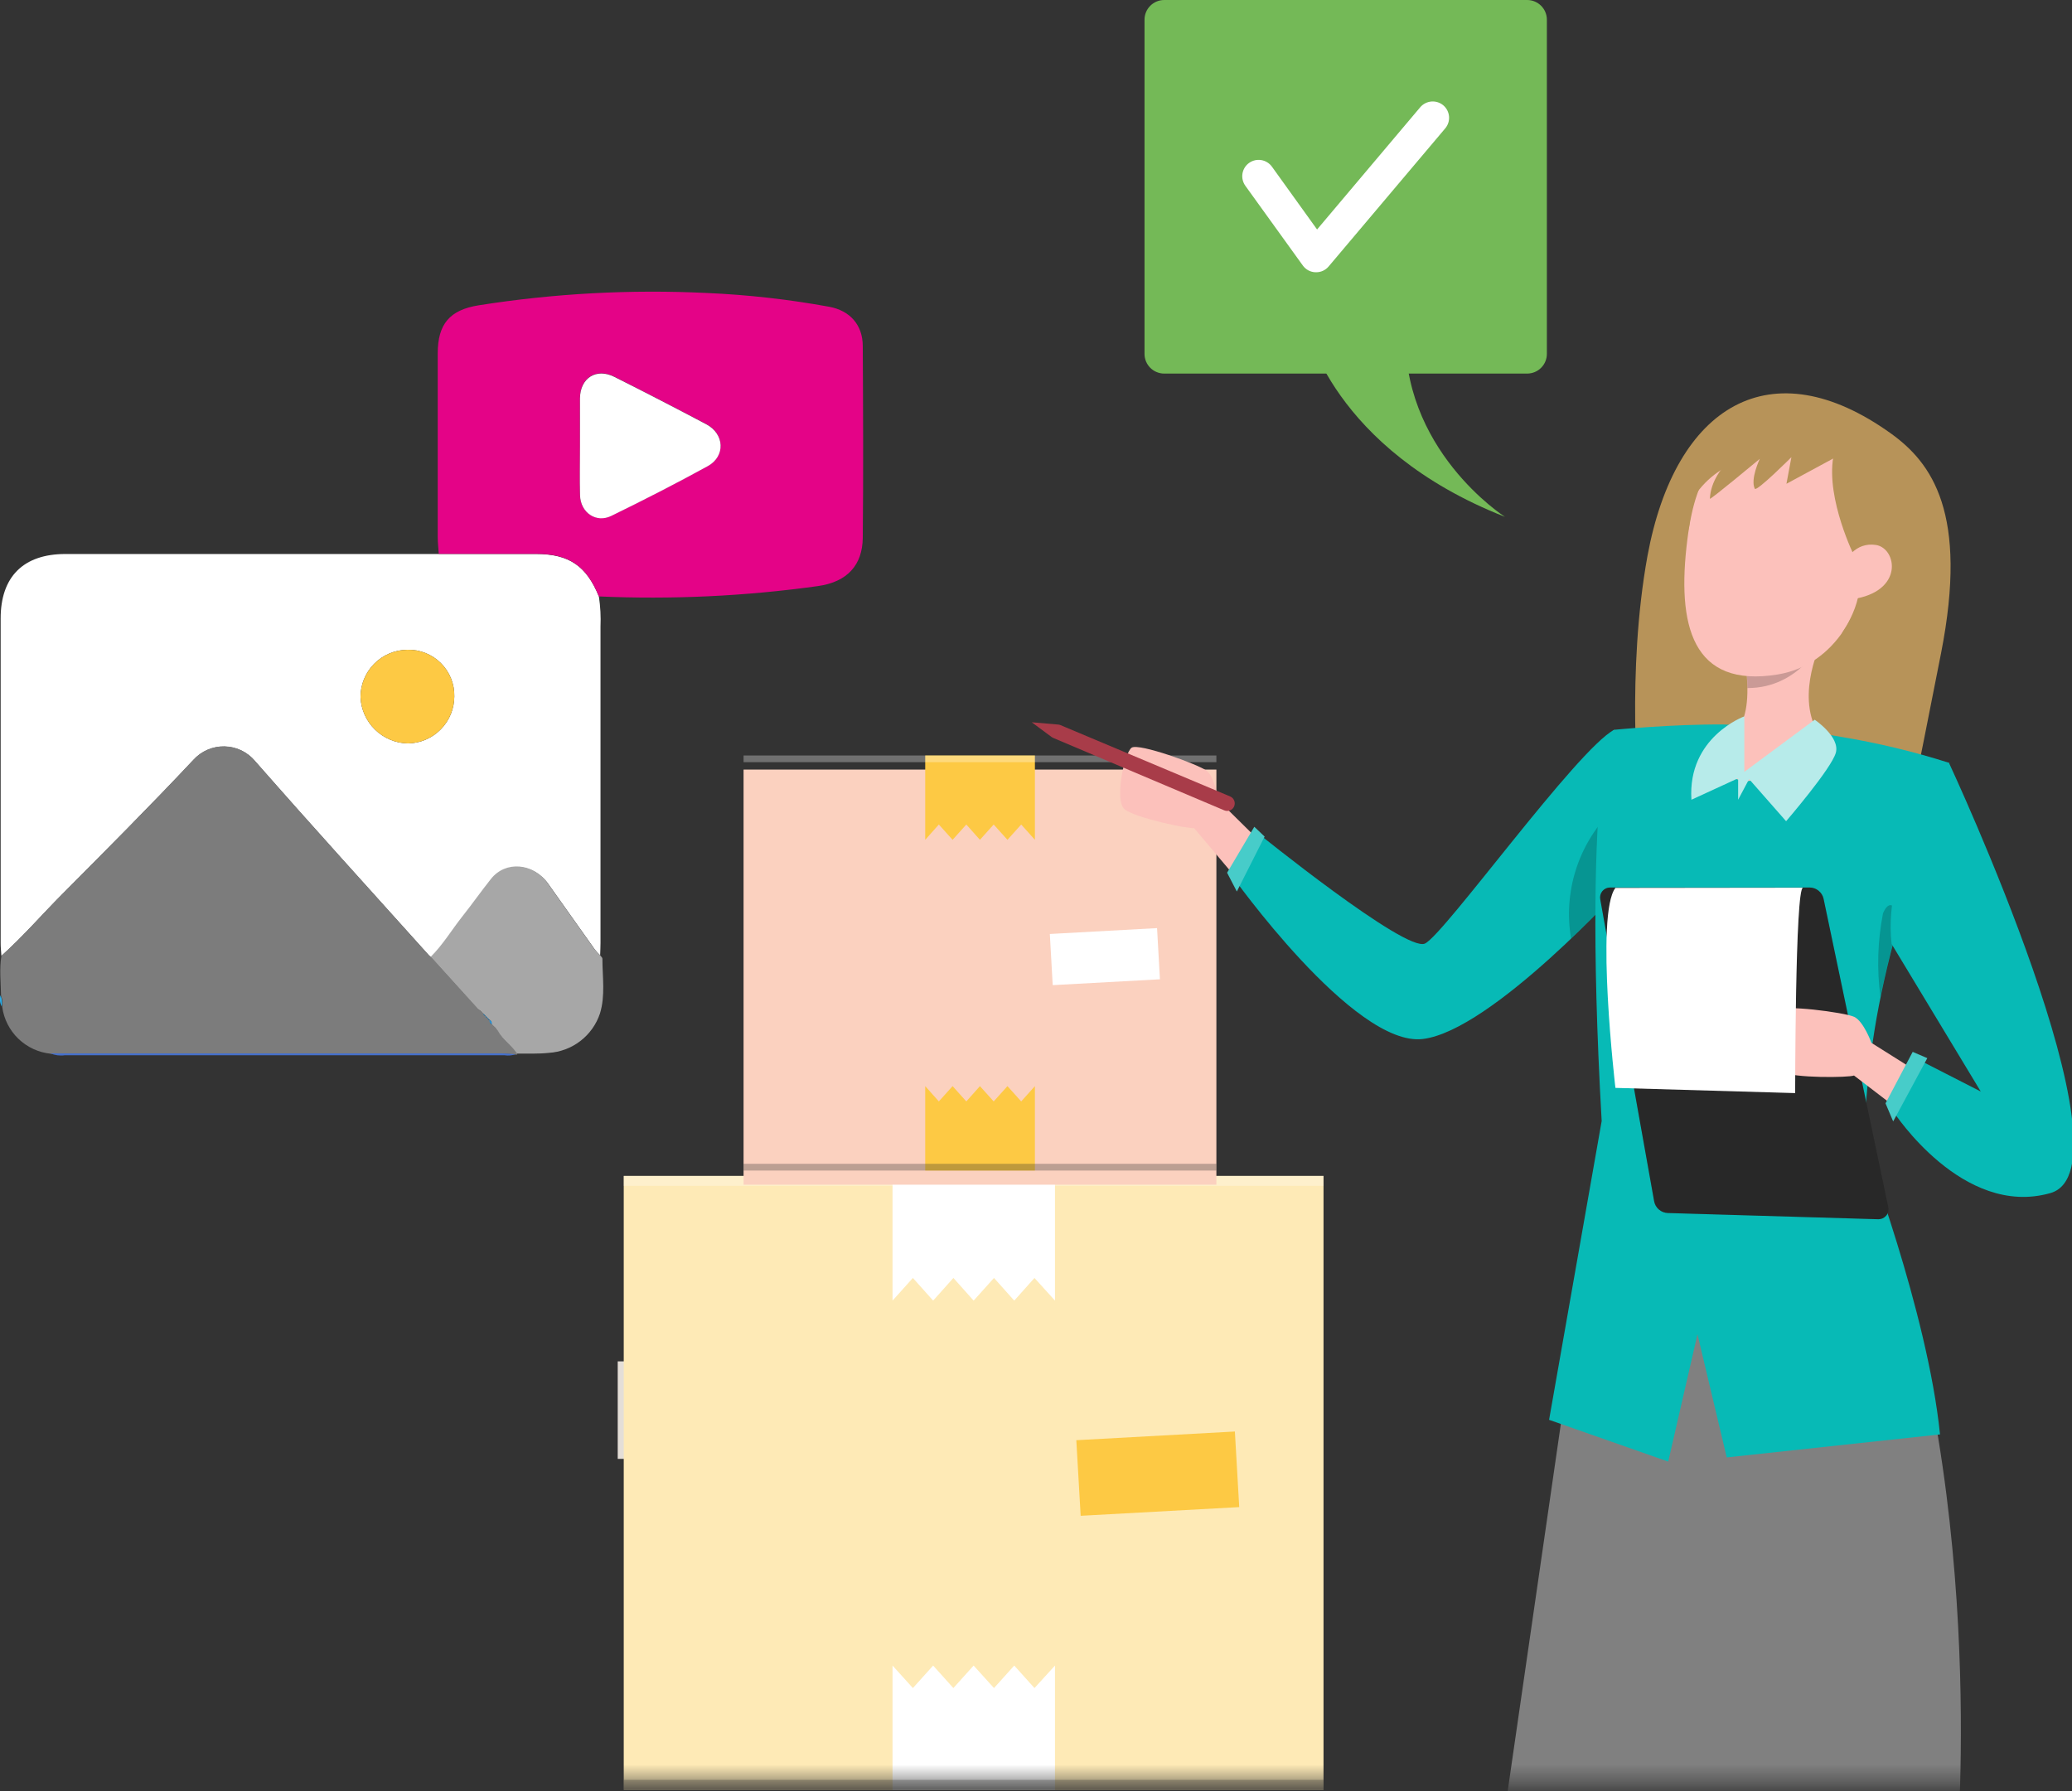 <svg width="118" height="102" viewBox="0 0 118 102" fill="none" xmlns="http://www.w3.org/2000/svg">
<rect x="0" y="0" width="118" height="102" fill="#333333" stroke="none"/>
<g clip-path="url(#clip0_4159_6792)">
<mask id="mask0_4159_6792" style="mask-type:luminance" maskUnits="userSpaceOnUse" x="-18" y="-5" width="144" height="107">
<path d="M125.308 -4.739H-17.482V101.564H125.308V-4.739Z" fill="white"/>
</mask>
<g mask="url(#mask0_4159_6792)">
<path d="M0.079 54.439C0.065 54.191 0.037 53.966 0.037 53.728C0.037 47.562 0.037 41.394 0.037 35.225C0.037 32.843 1.334 31.553 3.721 31.551H24.991H30.524C32.403 31.551 33.4 32.227 34.108 33.977C34.193 34.545 34.223 35.119 34.198 35.693V53.696C34.198 53.944 34.185 54.172 34.178 54.409C34.065 54.299 33.96 54.182 33.863 54.058C32.981 52.821 32.102 51.584 31.228 50.344C30.402 49.175 28.823 49.044 27.993 50.096C27.43 50.807 26.907 51.547 26.344 52.258C25.749 53.013 25.254 53.847 24.564 54.531C24.517 54.495 24.472 54.456 24.43 54.414C21.124 50.733 17.789 47.074 14.527 43.35C14.314 43.094 14.048 42.888 13.748 42.743C13.447 42.599 13.12 42.521 12.786 42.515C12.453 42.508 12.123 42.573 11.817 42.705C11.511 42.837 11.237 43.034 11.014 43.281C8.575 45.883 6.056 48.403 3.538 50.936C2.38 52.092 1.307 53.342 0.079 54.439ZM23.196 37.005C22.484 37.012 21.804 37.3 21.305 37.807C20.805 38.314 20.527 38.997 20.531 39.708C20.562 40.409 20.86 41.071 21.364 41.56C21.867 42.049 22.538 42.328 23.241 42.34C23.942 42.325 24.61 42.037 25.102 41.537C25.594 41.037 25.871 40.365 25.873 39.664C25.881 39.311 25.817 38.961 25.684 38.634C25.552 38.307 25.355 38.01 25.105 37.762C24.855 37.513 24.556 37.318 24.228 37.188C23.9 37.057 23.549 36.995 23.196 37.005Z" fill="white"/>
<path d="M34.106 33.967C33.397 32.217 32.401 31.541 30.521 31.541H24.988C24.968 31.224 24.929 30.91 24.929 30.593C24.929 27.104 24.929 23.614 24.929 20.125C24.929 18.449 25.618 17.649 27.264 17.387C31.559 16.709 35.913 16.474 40.256 16.686C42.594 16.788 44.923 17.05 47.225 17.471C48.41 17.692 49.129 18.506 49.134 19.699C49.154 23.346 49.173 26.993 49.134 30.642C49.114 32.147 48.288 33.14 46.578 33.378C42.447 33.954 38.273 34.151 34.106 33.967ZM33.03 25.401C33.03 26.332 33.008 27.265 33.03 28.196C33.06 29.186 33.942 29.793 34.815 29.367C36.667 28.463 38.506 27.53 40.309 26.532C41.33 25.965 41.255 24.695 40.219 24.151C38.484 23.235 36.74 22.335 34.989 21.452C33.96 20.935 33.045 21.509 33.028 22.665C33.018 23.576 33.03 24.49 33.03 25.401Z" fill="#E40387"/>
<path d="M0.079 54.439C1.306 53.342 2.38 52.092 3.535 50.926C6.049 48.393 8.572 45.873 11.012 43.271C11.235 43.024 11.509 42.828 11.815 42.695C12.12 42.563 12.451 42.498 12.784 42.505C13.117 42.511 13.445 42.589 13.745 42.733C14.045 42.878 14.311 43.084 14.524 43.34C17.787 47.054 21.121 50.723 24.428 54.404C24.47 54.446 24.515 54.485 24.562 54.52L27.252 57.491L27.413 57.613L27.537 57.734C27.537 57.75 27.54 57.766 27.546 57.781C27.552 57.796 27.562 57.809 27.573 57.821C27.585 57.832 27.598 57.841 27.613 57.847C27.628 57.853 27.645 57.856 27.661 57.855C27.659 57.871 27.661 57.888 27.667 57.903C27.672 57.918 27.681 57.932 27.692 57.944C27.703 57.955 27.717 57.964 27.732 57.97C27.747 57.975 27.764 57.978 27.78 57.977C27.778 57.993 27.779 58.009 27.785 58.025C27.79 58.04 27.799 58.054 27.81 58.066C27.822 58.077 27.835 58.086 27.851 58.092C27.866 58.097 27.882 58.099 27.899 58.098C27.885 58.147 27.89 58.2 27.913 58.246C27.936 58.291 27.975 58.327 28.023 58.346L28.146 58.469L28.27 58.591L28.392 58.754C28.662 59.249 29.16 59.564 29.47 60.032L29.441 60.061H29.396C29.148 60.044 28.883 60.012 28.627 60.012H6.708C5.439 60.012 4.167 60.012 2.898 60.012C2.202 59.944 1.55 59.643 1.047 59.159C0.544 58.674 0.22 58.035 0.126 57.343C0.163 57.126 0.14 56.904 0.06 56.699C0.045 55.934 -0.04 55.184 0.079 54.439Z" fill="#7C7C7C"/>
<path d="M29.438 60.002C29.128 59.534 28.63 59.227 28.36 58.724L28.238 58.561L28.114 58.44L27.99 58.316C28.002 58.267 27.995 58.215 27.973 58.17C27.95 58.125 27.913 58.089 27.866 58.068L27.747 57.947L27.628 57.825L27.505 57.704L27.381 57.583L27.219 57.462L24.53 54.491C25.219 53.807 25.715 52.973 26.31 52.218C26.872 51.508 27.395 50.767 27.958 50.057C28.789 49.007 30.368 49.138 31.193 50.304C32.068 51.544 32.946 52.782 33.828 54.018C33.925 54.142 34.031 54.259 34.143 54.369C34.2 54.446 34.307 54.525 34.307 54.602C34.307 55.644 34.48 56.702 34.168 57.719C33.961 58.341 33.572 58.887 33.051 59.287C32.531 59.686 31.903 59.922 31.248 59.962C30.678 60.024 30.055 59.999 29.438 60.002Z" fill="#A7A7A7"/>
<path d="M2.871 59.992C4.14 59.992 5.412 59.992 6.681 59.992H28.6C28.848 59.992 29.113 60.024 29.369 60.041C29.162 60.112 28.942 60.132 28.727 60.098H3.689C3.411 60.137 3.129 60.1 2.871 59.992Z" fill="#4570CC"/>
<path d="M0.032 56.679C0.112 56.884 0.136 57.106 0.099 57.323C0.046 57.225 0.012 57.118 0.001 57.008C-0.011 56.897 -0 56.785 0.032 56.679Z" fill="#2AAEE9"/>
<path d="M23.196 37.005C23.549 36.995 23.9 37.057 24.228 37.187C24.556 37.318 24.855 37.513 25.105 37.761C25.355 38.01 25.552 38.307 25.684 38.634C25.817 38.961 25.881 39.311 25.873 39.663C25.871 40.364 25.594 41.037 25.102 41.537C24.61 42.037 23.942 42.325 23.241 42.34C22.538 42.328 21.867 42.049 21.364 41.56C20.86 41.071 20.562 40.409 20.531 39.708C20.527 38.997 20.805 38.314 21.305 37.807C21.804 37.3 22.484 37.012 23.196 37.005Z" fill="#FDC944"/>
<path d="M33.03 25.401C33.03 24.49 33.03 23.576 33.03 22.678C33.047 21.521 33.962 20.945 34.991 21.465C36.744 22.346 38.488 23.245 40.222 24.163C41.258 24.708 41.332 25.978 40.311 26.545C38.509 27.535 36.669 28.476 34.817 29.38C33.945 29.805 33.062 29.194 33.033 28.209C33.008 27.265 33.03 26.332 33.03 25.401Z" fill="white"/>
<path d="M27.884 58.085C27.93 58.106 27.968 58.142 27.99 58.187C28.013 58.232 28.019 58.284 28.008 58.333C27.96 58.315 27.921 58.279 27.898 58.233C27.875 58.187 27.87 58.135 27.884 58.085Z" fill="#2A92D4"/>
<path d="M27.527 57.729L27.651 57.85C27.634 57.851 27.618 57.848 27.603 57.842C27.588 57.836 27.575 57.827 27.563 57.816C27.552 57.804 27.542 57.791 27.536 57.776C27.53 57.761 27.527 57.745 27.527 57.729Z" fill="#2A92D4"/>
<path d="M27.648 57.848L27.767 57.969C27.751 57.97 27.735 57.968 27.72 57.962C27.705 57.956 27.691 57.948 27.68 57.936C27.668 57.925 27.66 57.911 27.654 57.895C27.649 57.88 27.647 57.864 27.648 57.848Z" fill="#2A92D4"/>
<path d="M27.767 57.967L27.886 58.088C27.87 58.09 27.854 58.088 27.838 58.082C27.823 58.077 27.809 58.068 27.798 58.056C27.786 58.044 27.777 58.03 27.772 58.015C27.767 57.999 27.765 57.983 27.767 57.967Z" fill="#2A92D4"/>
<path d="M65.411 66.102H63.596C62.991 66.102 62.885 66.3 62.885 66.813V76.413H61.226V66.528C61.208 66.246 61.252 65.964 61.355 65.701C61.456 65.436 61.613 65.196 61.816 64.998C62.018 64.799 62.261 64.646 62.528 64.55C62.794 64.453 63.078 64.414 63.361 64.436H66.583C66.693 64.436 66.801 64.458 66.902 64.501C67.003 64.543 67.094 64.606 67.171 64.683C67.249 64.76 67.311 64.851 67.353 64.952C67.396 65.053 67.418 65.161 67.419 65.27C67.418 65.379 67.396 65.488 67.353 65.588C67.311 65.689 67.249 65.78 67.171 65.857C67.094 65.935 67.003 65.997 66.902 66.04C66.801 66.082 66.693 66.104 66.583 66.105C66.164 66.117 65.787 66.095 65.411 66.102Z" fill="#BEBEBE"/>
<path d="M35.179 83.085V77.532H37.706V78.647C37.706 78.756 37.728 78.864 37.771 78.965C37.813 79.065 37.875 79.157 37.953 79.233C38.03 79.311 38.121 79.373 38.222 79.416C38.323 79.458 38.431 79.48 38.541 79.481C38.651 79.48 38.759 79.458 38.861 79.416C38.962 79.373 39.054 79.311 39.131 79.233C39.209 79.157 39.271 79.065 39.314 78.965C39.356 78.864 39.378 78.756 39.379 78.647V77.532H41.25C41.87 77.532 41.962 77.669 41.962 78.194V83.098L35.179 83.085Z" fill="#E4DED7"/>
<path d="M61.196 79.78H47.227L46.424 79.723V76.418H62.877V79.78H61.196Z" fill="#939393"/>
<path d="M61.219 76.418H54.508V70.875H57.049C57.03 71.243 57.03 71.612 57.049 71.979C57.067 72.186 57.162 72.378 57.317 72.517C57.47 72.656 57.67 72.734 57.877 72.734C58.084 72.734 58.284 72.657 58.437 72.517C58.592 72.378 58.688 72.186 58.708 71.979V70.875H61.234C61.204 72.69 61.211 74.542 61.219 76.418Z" fill="#F1EEEB"/>
<path d="M54.508 70.853V76.418H47.797V70.875H50.324V71.992C50.342 72.198 50.438 72.39 50.591 72.529C50.744 72.669 50.944 72.747 51.152 72.747C51.36 72.747 51.561 72.669 51.714 72.529C51.867 72.389 51.962 72.198 51.982 71.992C52.002 71.624 52.002 71.255 51.982 70.887L54.508 70.853Z" fill="#E4DED7"/>
<path d="M58.69 70.853V71.959C58.671 72.165 58.575 72.357 58.422 72.497C58.269 72.635 58.069 72.712 57.862 72.712C57.654 72.712 57.454 72.635 57.299 72.497C57.147 72.356 57.052 72.165 57.032 71.959V70.853H58.69Z" fill="#FDC944"/>
<path d="M37.706 77.532H39.364V78.647C39.364 78.756 39.341 78.864 39.299 78.965C39.256 79.065 39.194 79.157 39.116 79.233C39.039 79.311 38.947 79.373 38.846 79.416C38.745 79.458 38.636 79.48 38.526 79.481C38.417 79.48 38.308 79.458 38.207 79.416C38.107 79.373 38.015 79.311 37.938 79.233C37.861 79.157 37.798 79.065 37.756 78.965C37.713 78.864 37.691 78.756 37.691 78.647C37.678 78.278 37.698 77.901 37.706 77.532Z" fill="#FDC944"/>
<path d="M51.96 70.853C51.982 71.221 51.982 71.591 51.96 71.959C51.941 72.165 51.845 72.357 51.692 72.497C51.538 72.635 51.339 72.712 51.132 72.712C50.925 72.713 50.725 72.636 50.571 72.497C50.418 72.357 50.321 72.166 50.301 71.959V70.853H51.96Z" fill="#FDC944"/>
<path d="M49.206 84.029C49.514 84.029 49.819 83.969 50.104 83.851C50.389 83.734 50.648 83.561 50.866 83.344C51.084 83.126 51.258 82.868 51.376 82.584C51.494 82.299 51.555 81.995 51.556 81.687C51.554 81.065 51.306 80.47 50.865 80.031C50.425 79.593 49.828 79.347 49.206 79.347C48.898 79.347 48.593 79.407 48.308 79.525C48.023 79.642 47.764 79.814 47.547 80.031C47.328 80.249 47.156 80.507 47.037 80.791C46.919 81.075 46.858 81.379 46.858 81.687C46.858 81.995 46.919 82.299 47.037 82.584C47.155 82.868 47.328 83.126 47.546 83.344C47.764 83.561 48.023 83.734 48.307 83.851C48.592 83.969 48.897 84.029 49.206 84.029Z" fill="#5FAD7A"/>
<path d="M49.228 80.865C49.724 80.959 50.053 81.234 50.024 81.751C49.999 81.956 49.898 82.144 49.741 82.278C49.582 82.411 49.38 82.48 49.173 82.471C48.965 82.462 48.768 82.373 48.623 82.224C48.475 82.079 48.386 81.884 48.375 81.677C48.374 81.567 48.396 81.458 48.44 81.357C48.481 81.256 48.544 81.164 48.623 81.088C48.702 81.01 48.796 80.95 48.898 80.909C49.004 80.873 49.116 80.858 49.228 80.865Z" fill="#E3F1F2"/>
<path d="M59.29 84.029C59.598 84.029 59.903 83.969 60.188 83.851C60.473 83.734 60.732 83.561 60.95 83.344C61.168 83.126 61.341 82.868 61.459 82.584C61.577 82.299 61.638 81.995 61.638 81.687C61.637 81.379 61.576 81.075 61.458 80.791C61.34 80.507 61.167 80.249 60.949 80.031C60.731 79.814 60.472 79.642 60.188 79.525C59.903 79.407 59.598 79.347 59.29 79.347C58.982 79.347 58.677 79.407 58.392 79.525C58.108 79.642 57.849 79.814 57.631 80.031C57.413 80.249 57.24 80.507 57.122 80.791C57.004 81.075 56.943 81.379 56.942 81.687C56.942 81.995 57.003 82.299 57.121 82.584C57.239 82.868 57.412 83.126 57.63 83.344C57.848 83.561 58.107 83.734 58.392 83.851C58.677 83.969 58.982 84.029 59.29 84.029Z" fill="#5FAD7A"/>
<path d="M59.317 80.865C59.813 80.959 60.143 81.234 60.108 81.751C60.108 81.856 60.088 81.961 60.049 82.058C60.005 82.152 59.944 82.236 59.868 82.306C59.791 82.378 59.7 82.434 59.6 82.469C59.501 82.504 59.395 82.518 59.29 82.511C59.179 82.519 59.067 82.503 58.963 82.464C58.858 82.426 58.764 82.365 58.685 82.286C58.606 82.207 58.545 82.111 58.507 82.006C58.469 81.901 58.455 81.79 58.465 81.679C58.465 81.57 58.487 81.461 58.529 81.36C58.573 81.258 58.636 81.166 58.715 81.088C58.796 81.011 58.891 80.952 58.995 80.912C59.098 80.875 59.208 80.859 59.317 80.865Z" fill="#E3F1F2"/>
<path d="M75.374 66.969H35.522V101.948H75.374V66.969Z" fill="#FEEAB6"/>
<path d="M60.081 74.071V66.981H50.829V74.071L51.989 72.781L53.142 74.071L54.295 72.781L55.448 74.071L56.608 72.781L57.761 74.071L58.913 72.781L60.081 74.071Z" fill="white"/>
<path d="M60.081 94.855V101.948H50.829V94.855L51.989 96.137L53.142 94.855L54.295 96.137L55.448 94.855L56.608 96.137L57.761 94.855L58.913 96.137L60.081 94.855Z" fill="white"/>
<path d="M70.326 81.526L61.296 82.021L61.544 86.326L70.574 85.831L70.326 81.526Z" fill="#FDC944"/>
<path opacity="0.3" d="M75.374 101.364H35.522V101.931H75.374V101.364Z" fill="#282828"/>
<path opacity="0.3" d="M75.374 66.969H35.522V67.535H75.374V66.969Z" fill="white"/>
<path d="M69.273 43.828H42.346V67.469H69.273V43.828Z" fill="#FBD1BF"/>
<path d="M58.938 47.828V43.026H52.691V47.828L53.467 46.957L54.25 47.828L55.031 46.957L55.807 47.828L56.59 46.957L57.374 47.828L58.157 46.957L58.938 47.828Z" fill="#FDC944"/>
<path d="M58.938 61.856V66.664H52.691V61.856L53.467 62.727L54.25 61.856L55.031 62.727L55.807 61.856L56.59 62.727L57.374 61.856L58.157 62.727L58.938 61.856Z" fill="#FDC944"/>
<path d="M65.894 52.857L59.788 53.191L59.952 56.105L66.058 55.771L65.894 52.857Z" fill="white"/>
<path opacity="0.3" d="M69.273 66.28H42.346V66.664H69.273V66.28Z" fill="#282828"/>
<path opacity="0.3" d="M69.273 43.026H42.346V43.407H69.273V43.026Z" fill="white"/>
<path d="M86.971 0H66.303C65.683 0 65.18 0.502 65.18 1.121V20.155C65.18 20.774 65.683 21.276 66.303 21.276H86.971C87.591 21.276 88.094 20.774 88.094 20.155V1.121C88.094 0.502 87.591 0 86.971 0Z" fill="#74B957"/>
<path d="M74.4 18.571C74.4 18.571 75.845 25.557 85.706 29.434C85.706 29.434 79.677 25.587 80.054 18.571H74.4Z" fill="#74B957"/>
<path d="M74.95 15.505H74.913C74.771 15.5 74.633 15.463 74.508 15.396C74.384 15.329 74.276 15.234 74.194 15.119L70.921 10.579C70.85 10.479 70.799 10.367 70.771 10.248C70.743 10.129 70.739 10.005 70.758 9.885C70.778 9.764 70.822 9.648 70.886 9.544C70.951 9.44 71.035 9.35 71.135 9.279C71.336 9.135 71.585 9.077 71.829 9.117C72.073 9.157 72.291 9.292 72.436 9.492L75.007 13.069L80.882 6.107C81.042 5.92 81.269 5.803 81.515 5.782C81.76 5.761 82.004 5.838 82.194 5.996C82.382 6.155 82.5 6.383 82.522 6.629C82.543 6.875 82.466 7.119 82.308 7.308L75.661 15.181C75.573 15.284 75.464 15.366 75.341 15.422C75.219 15.478 75.085 15.506 74.95 15.505Z" fill="white"/>
<path d="M107.682 24.683C110.01 26.354 112.112 29.209 110.543 37.198C108.974 45.187 108.56 47.086 108.56 47.086L93.329 45.375C93.329 45.375 92.615 38.304 93.825 31.652C95.414 23.059 100.865 19.793 107.682 24.683Z" fill="#B79359"/>
<path d="M92.429 68.825C92.429 68.825 87.27 96.306 85.892 107.57C84.092 122.281 76.737 143.805 76.737 143.805L79.677 144.563C79.677 144.563 90.049 126.274 92.072 109.818C100.31 93.001 100.977 72.289 100.977 72.289L92.429 68.825Z" fill="#FCC1BB"/>
<path d="M97.789 68.387C97.789 68.387 98.428 96.326 99.418 107.645C100.704 122.41 97.965 144.986 97.965 144.986L100.999 145.122C100.999 145.122 107.358 125.086 105.927 108.568C110.501 90.411 106.864 70.011 106.864 70.011L97.789 68.387Z" fill="#FCC1BB"/>
<path d="M91.331 64.24L85.669 103.339C85.669 103.339 104.108 106.196 111.488 104.525C111.488 104.525 113.297 81.949 105.595 65.535L91.331 64.24Z" fill="#808080"/>
<path d="M74.29 50.421L69.365 45.559C69.365 45.559 69.194 44.256 68.718 43.895C68.242 43.533 64.86 42.308 64.449 42.58C64.037 42.852 63.457 45.578 64.037 46.078C64.617 46.578 67.689 47.215 68.004 47.163L73.334 53.478L74.29 50.421Z" fill="#FCC1BB"/>
<path d="M91.926 41.562C89.802 42.687 82.258 53.213 81.152 53.736C80.047 54.258 71.554 47.383 71.554 47.383L70.121 49.822C70.121 49.822 77.087 59.648 81.028 59.172C84.97 58.697 92.506 50.376 92.506 50.376L91.926 41.562Z" fill="#07BAB6"/>
<path d="M72.02 47.643L71.432 47.086L69.883 49.703L70.438 50.772L72.02 47.643Z" fill="#47CCC9"/>
<path opacity="0.2" d="M89.472 53.448C91.234 51.77 92.501 50.376 92.501 50.376L92.367 48.284L91.705 46.254C90.794 47.194 90.117 48.335 89.729 49.585C89.341 50.835 89.253 52.158 89.472 53.448Z" fill="black"/>
<path d="M91.215 63.844C90.62 53.374 90.885 47.618 91.155 44.741C91.453 41.676 91.926 41.562 91.926 41.562C91.926 41.562 95.253 41.238 98.148 41.26C100.393 41.337 102.63 41.572 104.842 41.964C106.933 42.31 108.997 42.806 111.017 43.449C110.686 44.413 110.377 45.325 110.09 46.187C109.711 47.321 109.37 48.377 109.066 49.356C108.493 51.193 108.047 52.782 107.69 54.206C106.577 58.61 106.341 61.43 106.108 65.121C106.108 65.121 109.77 74.678 110.484 81.692L98.337 83.001L96.671 75.987L95.005 83.239L88.22 80.86L91.215 63.844Z" fill="#07BAB6"/>
<path opacity="0.2" d="M107.092 56.773C107.256 55.974 107.447 55.122 107.68 54.209C107.826 53.629 107.99 53.02 108.176 52.374C107.712 50.752 107.236 52.02 107.236 52.02C106.93 53.586 106.881 55.192 107.092 56.773Z" fill="black"/>
<path d="M98.317 41.899C98.463 41.822 98.614 41.758 98.77 41.706C99.113 41.434 99.532 40.783 99.514 39.196C99.501 38.574 99.443 37.955 99.341 37.342L103.756 36.517C103.756 36.517 102.251 39.488 103.508 41.689C103.942 41.88 104.197 42.152 104.152 42.511C103.82 45.058 98.337 47.519 98.337 47.519C98.337 47.519 95.654 43.36 98.317 41.899Z" fill="#FCC1BB"/>
<path opacity="0.2" d="M99.346 37.331C99.448 37.945 99.506 38.564 99.519 39.186C102.494 39.186 103.761 36.507 103.761 36.507L99.346 37.331Z" fill="black"/>
<path d="M101.778 25.012C97.94 24.802 96.594 26.787 96.096 30.721C95.473 35.638 96.376 39.203 101.232 38.413C107.829 37.331 108.151 25.361 101.778 25.012Z" fill="#FCC1BB"/>
<path d="M105.617 31.702C105.617 31.702 103.996 28.454 104.403 26.037C104.403 26.037 96.966 22.519 96.17 30.209C96.17 30.209 95.801 23.321 102.407 23.524C109.014 23.727 108.456 33.37 104.886 36.057C104.891 36.062 106.621 33.732 105.617 31.702Z" fill="#B79359"/>
<path d="M104.948 32.477C105.008 31.86 105.692 30.85 106.845 31.038C108.027 31.234 108.458 33.702 105.469 34.128C105.047 34.187 104.824 33.761 104.948 32.477Z" fill="#FCC1BB"/>
<path d="M104.403 26.037C104.403 26.037 96.106 23.886 95.414 31.652C95.414 31.652 95.282 24.524 98.694 24.24C100.757 24.088 102.8 24.731 104.403 26.037Z" fill="#B79359"/>
<path d="M97.003 43.786C97.003 43.786 96.368 50.081 97.405 55.81C97.405 55.81 99.854 46.959 103.29 43.949L99.346 44.511L97.003 43.786Z" fill="#07BAB6"/>
<path d="M103.347 40.988L99.338 43.959V40.798C99.338 40.798 96.096 41.971 96.326 45.546L98.986 44.323V45.546L99.611 44.37L101.718 46.769C101.718 46.769 104.304 43.769 104.551 42.867C104.799 41.966 103.347 40.988 103.347 40.988Z" fill="#B7EBEA"/>
<path d="M107.541 68.773L103.855 51.196C103.817 51.011 103.716 50.846 103.569 50.727C103.423 50.608 103.24 50.544 103.052 50.544H91.693C91.61 50.544 91.528 50.562 91.453 50.597C91.377 50.632 91.311 50.683 91.257 50.747C91.204 50.81 91.165 50.885 91.143 50.965C91.122 51.045 91.118 51.129 91.133 51.21L94.202 68.409C94.235 68.594 94.331 68.763 94.474 68.885C94.616 69.008 94.797 69.078 94.985 69.083L106.969 69.437C107.052 69.439 107.136 69.422 107.212 69.388C107.289 69.354 107.357 69.303 107.412 69.24C107.467 69.177 107.507 69.102 107.529 69.021C107.551 68.94 107.556 68.856 107.541 68.773Z" fill="#282828"/>
<path opacity="0.1" d="M107.541 68.773L103.855 51.196C103.817 51.011 103.716 50.846 103.569 50.727C103.423 50.608 103.24 50.544 103.052 50.544H91.693C91.61 50.544 91.528 50.562 91.453 50.597C91.377 50.632 91.311 50.683 91.257 50.747C91.204 50.81 91.165 50.885 91.143 50.965C91.122 51.045 91.118 51.129 91.133 51.21L94.202 68.409C94.235 68.594 94.331 68.763 94.474 68.885C94.616 69.008 94.797 69.078 94.985 69.083L106.969 69.437C107.052 69.439 107.136 69.422 107.212 69.388C107.289 69.354 107.357 69.303 107.412 69.24C107.467 69.177 107.507 69.102 107.529 69.021C107.551 68.94 107.556 68.856 107.541 68.773Z" fill="#282828"/>
<path d="M112.437 63.079L106.579 59.393C106.579 59.393 106.133 58.155 105.588 57.907C105.042 57.66 101.48 57.187 101.126 57.541C100.771 57.895 100.808 60.682 101.48 61.046C102.152 61.41 105.29 61.373 105.585 61.252L112.152 66.275L112.437 63.079Z" fill="#FCC1BB"/>
<path d="M110.997 43.454C110.997 43.454 107.172 49.007 107.727 53.761L112.804 62.163L109.393 60.418L107.846 63.332C107.846 63.332 111.773 69.375 116.77 67.947C121.768 66.518 110.997 43.454 110.997 43.454Z" fill="#07BAB6"/>
<path d="M109.76 60.262L107.816 63.866L107.38 62.837L108.927 59.905L109.76 60.262Z" fill="#47CCC9"/>
<path d="M102.68 50.554C102.234 50.554 102.234 62.252 102.234 62.252L91.998 61.955C91.998 61.955 90.845 52.067 91.998 50.567L102.68 50.554Z" fill="white"/>
<path opacity="0.1" d="M102.68 50.554C102.234 50.554 102.234 62.252 102.234 62.252L91.998 61.955C91.998 61.955 90.845 52.067 91.998 50.567L102.68 50.554Z" fill="white"/>
<path d="M60.388 41.293L70.056 45.358C70.109 45.38 70.156 45.413 70.196 45.453C70.236 45.494 70.267 45.543 70.288 45.596C70.309 45.648 70.319 45.705 70.318 45.762C70.317 45.819 70.305 45.875 70.282 45.927C70.237 46.031 70.153 46.112 70.048 46.154C69.943 46.195 69.826 46.194 69.722 46.15L59.982 42.026C59.95 42.013 59.92 41.996 59.892 41.976L58.757 41.134L60.245 41.263C60.294 41.264 60.343 41.274 60.388 41.293Z" fill="#A83C49"/>
<path d="M99.841 25.186C99.841 25.186 97.474 26.423 97.377 28.404C97.377 28.498 100.221 26.131 100.221 26.131C100.221 26.131 99.665 27.292 99.936 27.834C100.032 28.025 102.02 26.037 102.02 26.037L101.738 27.552L105.243 25.658L102.02 23.955L99.841 25.186Z" fill="#B79359"/>
</g>
</g>
<defs>
<clipPath id="clip0_4159_6792">
<rect width="118" height="102" fill="white"/>
</clipPath>
</defs>
</svg>
